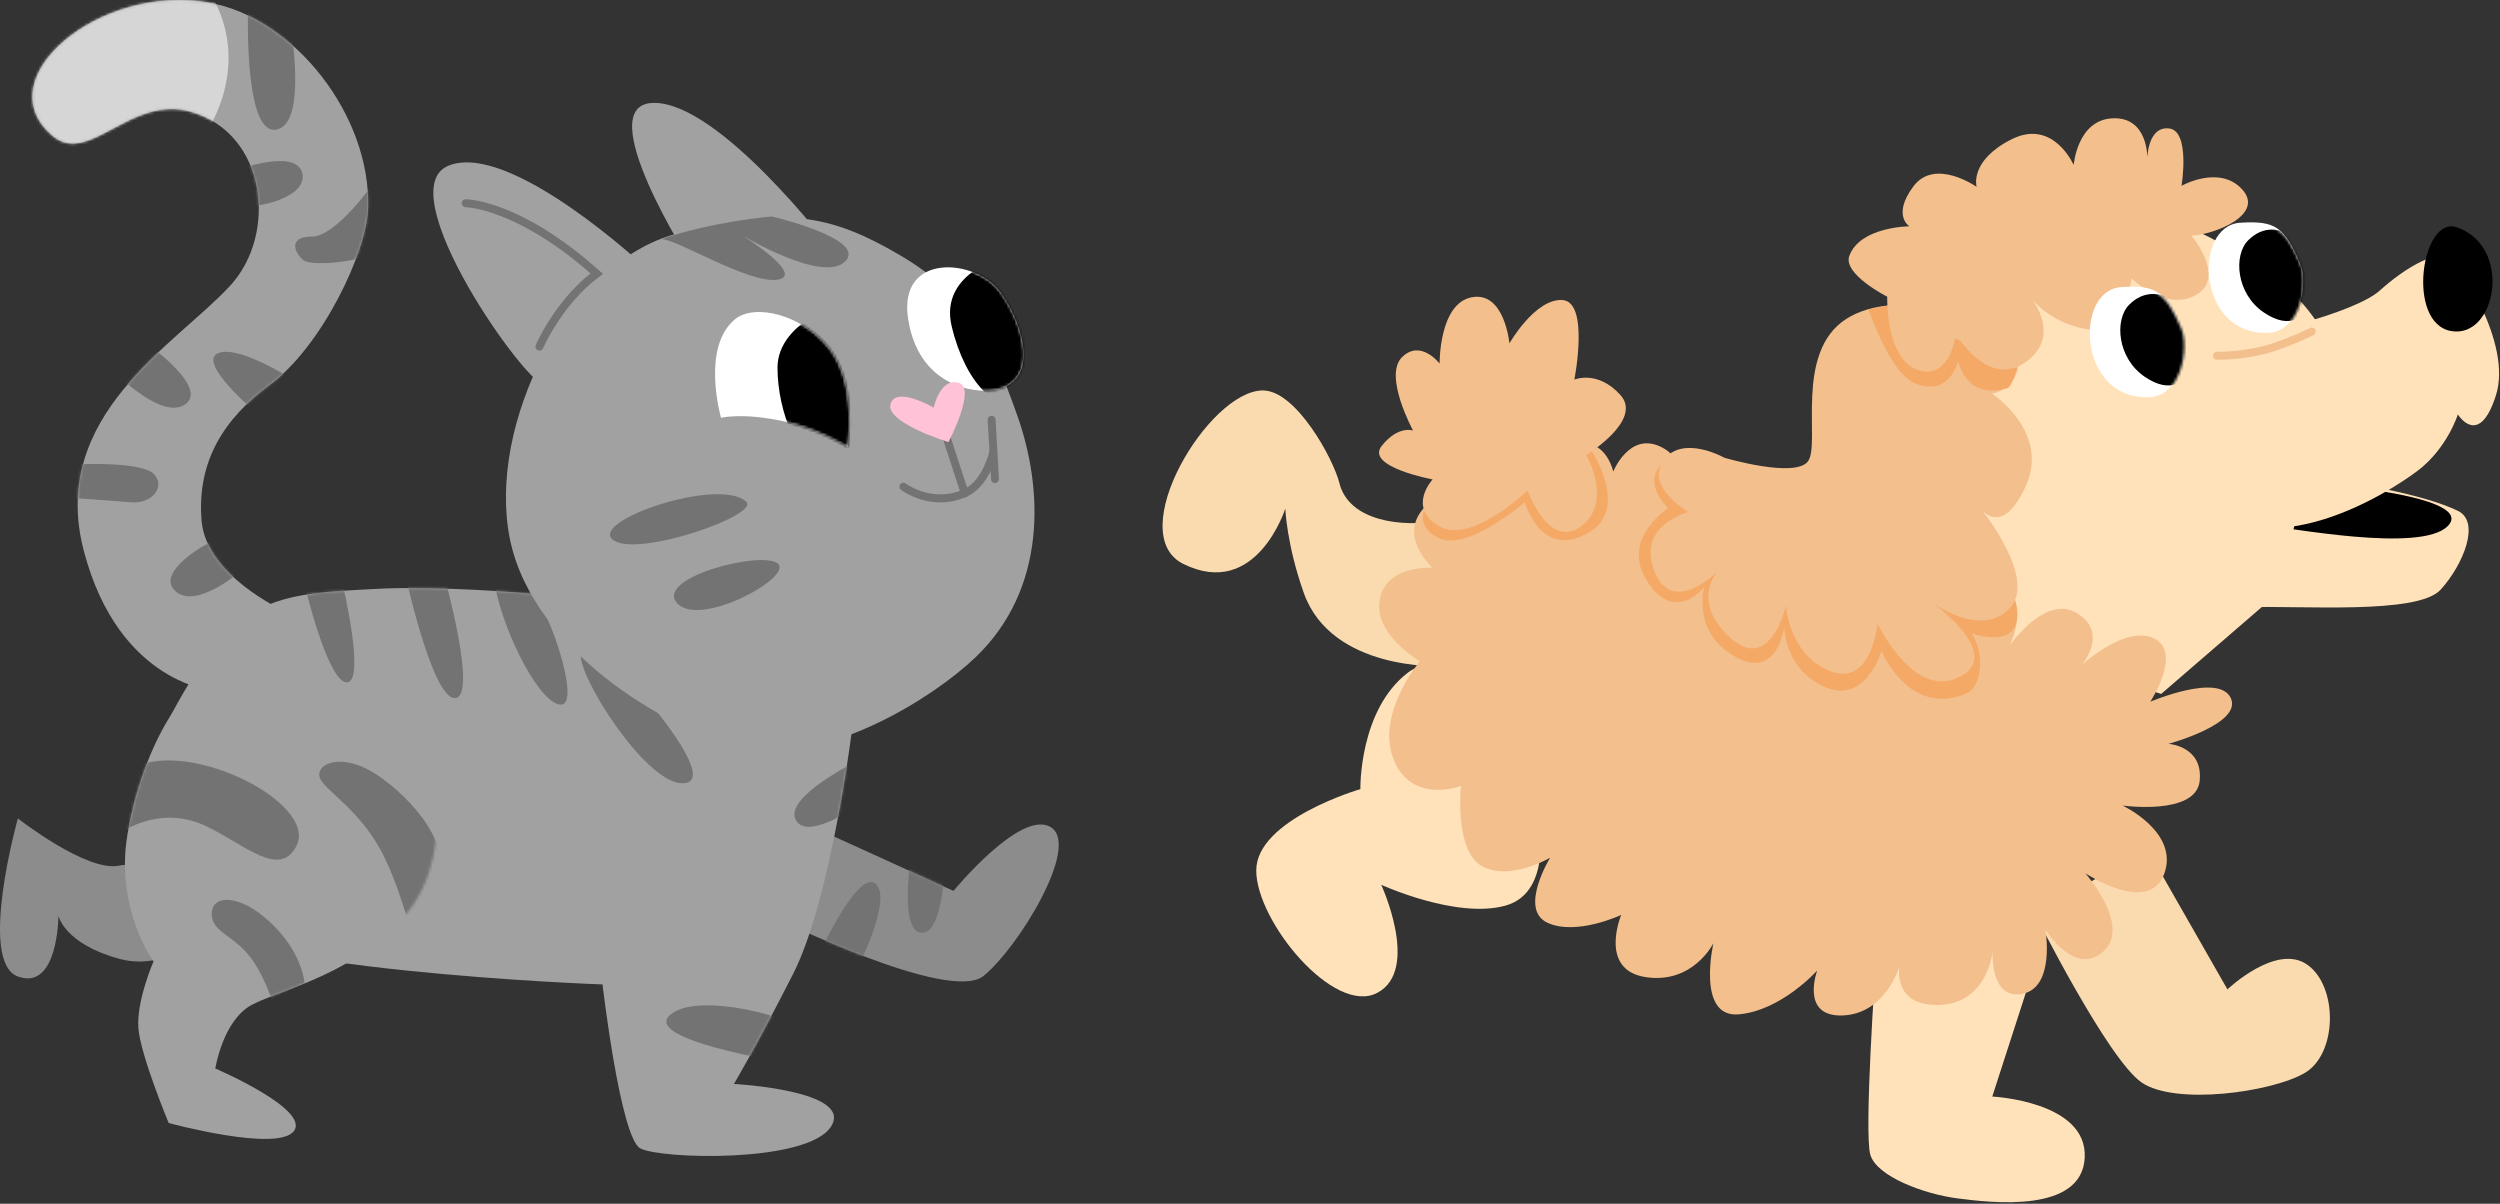 <?xml version="1.0" encoding="UTF-8"?> <svg xmlns="http://www.w3.org/2000/svg" width="945" height="455" viewBox="0 0 945 455" fill="none"><rect x="0" y="0" width="945" height="455" fill="#333333" stroke="none"/><path d="M83.438 348.049C83.438 348.049 65.988 368.069 45.218 362.469C24.438 356.869 22.098 346.219 22.098 346.219C22.098 346.219 21.968 374.679 6.758 369.109C-8.452 363.539 6.758 309.369 6.758 309.369C6.758 309.369 32.758 329.739 44.978 327.219C57.208 324.699 87.568 334.369 83.428 348.049H83.438Z" fill="#8C8C8C"></path><path d="M310.956 314.229L360.426 336.759C360.426 336.759 385.866 305.709 397.206 312.669C408.546 319.639 384.986 358.149 371.826 368.869C358.666 379.589 291.286 346.079 291.286 346.079L310.966 314.219L310.956 314.229Z" fill="#8C8C8C"></path><path d="M162.173 279.609C162.173 279.609 173.413 320.159 154.623 344.159C135.833 368.149 106.003 373.979 95.113 379.869C84.223 385.749 81.383 403.899 81.383 403.899C81.383 403.899 117.113 419.199 111.143 427.479C105.163 435.749 63.763 424.499 63.763 424.499C63.763 424.499 53.183 399.089 52.323 388.789C51.453 378.499 58.043 363.379 58.043 363.379C58.043 363.379 46.413 347.929 47.283 323.779C48.153 299.629 75.313 192.729 162.183 279.599L162.173 279.609Z" fill="#A1A1A1"></path><path d="M322.545 272.179C322.545 272.179 314.585 339.109 299.785 368.169C284.985 397.229 277.425 409.729 277.425 409.729C277.425 409.729 323.185 412.169 314.045 425.959C304.895 439.749 249.505 438.179 242.005 434.069C234.505 429.959 227.755 372.119 227.755 372.119C227.755 372.119 82.385 366.969 65.065 344.959C47.745 322.949 47.535 299.289 69.225 262.049C90.915 224.809 106.135 224.489 142.895 222.559C179.655 220.629 322.555 228.389 322.555 272.179H322.545Z" fill="#A1A1A1"></path><mask id="mask0_282_559" style="mask-type:luminance" maskUnits="userSpaceOnUse" x="52" y="222" width="271" height="215"><path d="M322.545 272.179C322.545 272.179 314.585 339.109 299.785 368.169C284.985 397.229 277.425 409.729 277.425 409.729C277.425 409.729 323.185 412.169 314.045 425.959C304.895 439.749 249.505 438.179 242.005 434.069C234.505 429.959 227.755 372.119 227.755 372.119C227.755 372.119 82.385 366.969 65.065 344.959C47.745 322.949 47.535 299.289 69.225 262.049C90.915 224.809 106.135 224.489 142.895 222.559C179.655 220.629 322.555 228.389 322.555 272.179H322.545Z" fill="white"></path></mask><g mask="url(#mask0_282_559)"><path d="M187.07 221.469C190.94 240.869 204.76 267.079 212.32 266.319C219.89 265.559 206 225.109 199.19 222.079C192.38 219.049 187.07 221.469 187.07 221.469Z" fill="#737373"></path><path d="M246.479 266.769C246.479 266.769 271.769 296.649 257.589 296.059C243.409 295.469 217.589 254.229 219.609 246.769C221.629 239.309 241.469 258.399 246.479 266.769Z" fill="#737373"></path><path d="M167.744 217.009C167.744 217.009 180.814 263.529 171.984 263.879C163.154 264.219 152.594 214.589 152.594 214.589L167.744 217.009Z" fill="#737373"></path><path d="M129.474 220.549C129.474 220.549 138.364 257.919 131.094 257.919C123.824 257.919 115.134 220.949 115.134 220.949L129.474 220.549Z" fill="#737373"></path><path d="M296.344 386.049C294.594 383.819 261.974 374.959 252.964 383.979C243.954 392.989 294.434 401.199 294.434 401.199L296.344 386.049Z" fill="#737373"></path><path d="M327.131 302.639C327.131 302.639 305.441 318.589 300.821 309.979C296.201 301.369 323.471 287.969 323.471 287.969L327.141 302.639H327.131Z" fill="#737373"></path></g><path d="M368.705 248.499C395.805 222.599 394.405 184.959 384.565 157.139C374.725 129.319 366.035 111.609 340.015 96.359C314.005 81.119 296.205 77.629 255.455 88.429C214.695 99.229 183.875 160.699 192.785 203.949C201.705 247.199 256.175 279.069 285.275 283.229C314.375 287.379 352.375 264.109 368.705 248.499Z" fill="#A1A1A1"></path><path d="M313.977 93.879C313.977 93.879 272.227 38.889 247.257 38.889C222.287 38.889 261.497 99.939 261.497 99.939L313.977 93.869V93.879Z" fill="#A1A1A1"></path><path d="M243.931 101.069C243.931 101.069 193.082 53.409 169.702 62.549C146.322 71.689 199.652 146.699 205.972 145.499C212.292 144.289 244.911 102.159 243.931 101.069Z" fill="#A1A1A1"></path><path d="M106.748 230.599C106.748 230.599 77.938 217.449 76.208 196.909C74.288 174.059 85.058 157.949 101.938 145.509C121.628 130.999 138.578 95.519 139.138 78.719C140.298 43.979 111.498 6.769 78.908 0.969C37.608 -6.381 -5.522 29.799 19.808 51.309C33.668 63.079 49.248 35.589 72.308 42.299C100.928 50.629 104.918 88.489 87.058 107.929C66.638 130.159 18.238 156.939 31.668 208.179C45.008 259.069 81.338 261.159 81.338 261.159L106.758 230.609L106.748 230.599Z" fill="#A1A1A1"></path><mask id="mask1_282_559" style="mask-type:luminance" maskUnits="userSpaceOnUse" x="12" y="0" width="128" height="262"><path d="M106.748 230.599C106.748 230.599 77.938 217.449 76.208 196.909C74.288 174.059 85.058 157.949 101.938 145.509C121.628 130.999 138.578 95.519 139.138 78.719C140.298 43.979 111.498 6.769 78.908 0.969C37.608 -6.381 -5.522 29.799 19.808 51.309C33.668 63.079 49.248 35.589 72.308 42.299C100.928 50.629 104.918 88.489 87.058 107.929C66.638 130.159 18.238 156.939 31.668 208.179C45.008 259.069 81.338 261.159 81.338 261.159L106.758 230.609L106.748 230.599Z" fill="white"></path></mask><g mask="url(#mask1_282_559)"><path d="M91.045 215.849C91.045 215.849 74.235 230.569 66.305 223.459C58.375 216.349 78.454 204.649 82.624 203.749C86.794 202.849 91.055 215.849 91.055 215.849H91.045Z" fill="#737373"></path><path d="M29.993 175.469C29.993 175.469 53.833 174.389 58.273 179.279C62.713 184.169 57.253 190.549 49.573 189.879C41.893 189.209 25.373 188.109 25.373 188.109L29.993 175.469Z" fill="#737373"></path><path d="M57.048 131.049C57.048 131.049 78.668 146.659 70.088 152.789C61.518 158.919 44.498 141.729 44.498 141.729L57.048 131.049Z" fill="#737373"></path><path d="M109.842 142.969C109.842 142.969 89.421 129.929 82.141 133.649C74.861 137.369 96.431 155.639 96.431 155.639L109.852 142.969H109.842Z" fill="#737373"></path><path d="M141.615 68.659C141.615 68.659 127.205 89.419 117.905 89.419C108.605 89.419 111.405 95.729 114.715 98.389C118.015 101.039 143.455 98.879 144.685 91.759C145.915 84.639 141.615 68.669 141.615 68.669V68.659Z" fill="#737373"></path><path d="M88.557 64.609C88.557 64.609 111.717 55.729 114.227 65.349C116.737 74.959 95.187 79.389 90.647 77.509C86.107 75.629 88.557 64.609 88.557 64.609Z" fill="#737373"></path><path d="M109.716 9.139C109.716 9.139 116.606 47.629 104.096 49.029C91.587 50.429 93.847 -0.271 93.847 -0.271L109.716 9.139Z" fill="#737373"></path><path d="M76.369 52.489C76.369 52.489 97.989 24.619 77.719 -5.361C57.449 -35.331 19.119 5.129 15.679 4.979C12.229 4.829 -10.101 42.889 3.989 58.179C18.079 73.469 76.369 52.489 76.369 52.489Z" fill="#D6D6D6"></path></g><path d="M203.885 132.549C204.465 132.549 205.015 132.209 205.265 131.639C205.335 131.469 212.595 114.899 226.465 104.659L227.945 103.559L226.565 102.329C196.715 75.649 176.865 75.329 176.015 75.329C175.185 75.329 174.515 75.999 174.515 76.829C174.515 77.659 175.185 78.329 176.015 78.329C176.205 78.329 195.065 78.719 223.215 103.359C209.655 114.099 202.805 129.759 202.505 130.439C202.175 131.199 202.525 132.079 203.285 132.409C203.475 132.489 203.685 132.529 203.875 132.529L203.885 132.549Z" fill="#737373"></path><path d="M291.762 81.829C291.762 81.829 327.982 90.319 319.492 98.809C311.002 107.299 280.492 88.929 280.492 88.929C280.492 88.929 304.812 104.109 293.842 105.739C282.872 107.369 254.042 89.329 249.822 90.489C268.842 83.719 291.762 81.819 291.762 81.819V81.829Z" fill="#737373"></path><path d="M282.051 189.629C287.521 194.609 240.461 211.129 231.621 204.009C222.781 196.889 271.691 180.189 282.051 189.629Z" fill="#737373"></path><path d="M294.014 213.029C299.974 218.179 264.203 237.619 255.883 227.929C247.563 218.249 288.184 207.989 294.014 213.029Z" fill="#737373"></path><mask id="mask2_282_559" style="mask-type:luminance" maskUnits="userSpaceOnUse" x="47" y="246" width="119" height="185"><path d="M162.173 279.609C162.173 279.609 173.413 320.159 154.623 344.159C135.833 368.149 106.003 373.979 95.113 379.869C84.223 385.749 81.383 403.899 81.383 403.899C81.383 403.899 117.113 419.199 111.143 427.479C105.163 435.749 63.763 424.499 63.763 424.499C63.763 424.499 53.183 399.089 52.323 388.789C51.453 378.499 58.043 363.379 58.043 363.379C58.043 363.379 46.413 347.929 47.283 323.779C48.153 299.629 75.313 192.729 162.183 279.599L162.173 279.609Z" fill="white"></path></mask><g mask="url(#mask2_282_559)"><path d="M162.45 334.859C174.46 321.999 155.18 301.219 142.3 292.739C129.41 284.269 119.48 288.549 120.79 293.649C122.1 298.749 136.83 305.929 145.7 324.899C154.57 343.859 154.49 356.639 159.29 351.849C164.09 347.049 162.46 334.869 162.46 334.869L162.45 334.859Z" fill="#737373"></path><path d="M48.602 291.569C67.842 277.379 120.782 302.969 112.002 319.869C105.672 332.059 92.662 319.379 78.082 312.369C59.002 303.199 43.392 316.249 43.392 316.249C43.392 316.249 43.522 295.309 48.602 291.569Z" fill="#737373"></path><path d="M115.117 371.539C115.117 371.539 114.167 357.489 98.137 345.269C89.367 338.579 80.027 338.249 80.027 345.499C80.027 352.749 89.117 353.329 95.997 363.709C99.977 369.719 102.667 377.649 102.667 377.649L115.117 371.539Z" fill="#737373"></path></g><path d="M320.434 168.969C320.434 168.969 324.214 145.199 313.464 131.739C303.034 118.669 285.214 114.709 277.924 120.609C264.844 131.209 272.544 157.939 272.544 157.939C272.544 157.939 280.564 155.829 296.354 159.289C309.384 162.149 320.444 168.969 320.444 168.969H320.434Z" fill="white"></path><mask id="mask3_282_559" style="mask-type:luminance" maskUnits="userSpaceOnUse" x="270" y="117" width="52" height="52"><path d="M320.434 168.969C320.434 168.969 324.214 145.199 313.464 131.739C303.034 118.669 285.214 114.709 277.924 120.609C264.844 131.209 272.544 157.939 272.544 157.939C272.544 157.939 280.564 155.829 296.354 159.289C309.384 162.149 320.444 168.969 320.444 168.969H320.434Z" fill="white"></path></mask><g mask="url(#mask3_282_559)"><path d="M321.894 122.579C321.464 110.519 293.894 121.239 293.894 138.909C293.894 156.579 302.504 173.839 308.974 176.959C315.434 180.079 329.404 173.529 327.994 159.909C326.584 146.289 322.004 125.579 321.894 122.579Z" fill="black"></path></g><mask id="mask4_282_559" style="mask-type:luminance" maskUnits="userSpaceOnUse" x="291" y="311" width="110" height="60"><path d="M310.956 314.229L360.426 336.759C360.426 336.759 385.866 305.709 397.206 312.669C408.546 319.639 384.986 358.149 371.826 368.869C358.666 379.589 291.286 346.079 291.286 346.079L310.966 314.219L310.956 314.229Z" fill="white"></path></mask><g mask="url(#mask4_282_559)"><path d="M323.518 367.219C323.518 367.219 337.398 340.429 331.178 334.209C324.958 327.989 310.768 358.289 310.768 358.289L323.528 367.219H323.518Z" fill="#737373"></path><path d="M357.164 326.389C357.164 326.389 356.574 354.029 347.914 352.549C339.254 351.069 345.044 319.059 345.044 319.059L357.164 326.399V326.389Z" fill="#737373"></path></g><path d="M376.454 147.349C368.034 149.019 347.084 145.739 343.254 120.429C339.424 95.119 369.124 97.699 378.254 110.559C387.384 123.419 392.714 144.119 376.464 147.349H376.454Z" fill="white"></path><path d="M929.123 193.119C937.693 197.289 931.163 213.459 922.523 222.929C913.883 232.399 869.963 228.829 848.793 229.529C827.623 230.229 790.393 215.129 804.413 192.659C818.443 170.189 904.543 181.159 929.123 193.119Z" fill="#FFE2BA"></path><mask id="mask5_282_559" style="mask-type:luminance" maskUnits="userSpaceOnUse" x="342" y="101" width="45" height="47"><path d="M376.454 147.349C368.034 149.019 347.084 145.739 343.254 120.429C339.424 95.119 369.124 97.699 378.254 110.559C387.384 123.419 392.714 144.119 376.464 147.349H376.454Z" fill="white"></path></mask><g mask="url(#mask5_282_559)"><path d="M380.582 96.739C380.582 96.739 354.732 102.589 359.762 123.479C364.792 144.369 377.222 158.349 388.832 150.579C400.442 142.809 389.222 102.479 380.572 96.739H380.582Z" fill="black"></path></g><path d="M376.091 182.589C376.091 182.589 376.151 182.589 376.181 182.589C377.011 182.539 377.641 181.839 377.591 181.009L376.331 158.579C376.281 157.749 375.571 157.129 374.751 157.169C373.921 157.219 373.291 157.919 373.341 158.749L374.601 181.179C374.641 181.979 375.311 182.599 376.101 182.599L376.091 182.589Z" fill="#737373"></path><path d="M355.443 189.909C358.553 189.909 361.993 189.309 365.593 187.669C374.153 183.769 376.873 171.529 376.983 171.009C377.153 170.199 376.643 169.399 375.833 169.229C375.023 169.059 374.223 169.569 374.053 170.379C374.033 170.489 371.533 181.669 364.353 184.939C352.563 190.309 342.473 182.849 342.373 182.769C341.713 182.269 340.773 182.399 340.273 183.059C339.773 183.719 339.903 184.659 340.563 185.159C340.903 185.419 346.973 189.909 355.453 189.909H355.443Z" fill="#737373"></path><path d="M888.468 184.169C888.468 184.169 935.428 188.679 925.198 198.899C914.978 209.119 865.378 199.469 852.938 198.089C840.508 196.719 888.458 184.159 888.458 184.159L888.468 184.169Z" fill="black"></path><path d="M364.705 187.999C364.855 187.999 365.015 187.979 365.175 187.929C365.965 187.669 366.395 186.829 366.135 186.039L358.595 162.969C358.335 162.179 357.485 161.749 356.705 162.009C355.915 162.269 355.485 163.109 355.745 163.899L363.285 186.969C363.495 187.599 364.075 187.999 364.715 187.999H364.705Z" fill="#737373"></path><path d="M358.515 167.089C358.515 167.089 369.375 146.459 362.285 144.659C355.195 142.859 352.955 154.109 352.955 154.109C352.955 154.109 338.595 145.689 336.615 152.739C334.645 159.789 358.515 167.099 358.515 167.099V167.089Z" fill="#FFC2D7"></path><path d="M841.965 373.989C841.965 373.989 860.375 356.429 872.105 364.619C883.835 372.809 883.625 398.409 871.095 405.639C858.565 412.869 822.335 417.909 809.555 409.189C796.785 400.469 769.295 345.629 769.295 345.629L811.585 320.809L841.975 373.989H841.965Z" fill="#FADBAF"></path><path d="M928.214 99.139C928.214 99.139 949.894 129.229 943.464 149.429C937.034 169.629 929.074 156.639 929.074 156.639C929.074 156.639 925.054 169.599 913.654 178.109C902.254 186.619 859.414 213.909 829.684 190.399C799.944 166.889 818.134 128.499 834.234 128.499C850.334 128.499 890.164 118.299 899.544 109.839C908.924 101.379 923.214 92.269 928.214 99.139Z" fill="#FFE2BA"></path><path d="M769.536 363.599L753.076 414.499C753.076 414.499 789.036 416.239 788.026 437.539C787.016 458.839 752.396 454.599 739.916 452.989C727.436 451.379 709.476 444.779 706.996 436.529C704.516 428.269 709.026 364.609 709.026 364.609C709.026 364.609 769.546 344.619 769.546 363.599H769.536Z" fill="#FFE2BA"></path><path d="M581.391 308.369C581.391 308.369 587.621 337.149 569.091 342.319C550.561 347.489 522.101 334.449 522.101 334.449C522.101 334.449 536.961 366.619 520.621 375.289C504.281 383.949 474.861 348.349 474.861 329.039C474.861 309.729 514.221 298.289 514.221 298.289C514.221 298.289 513.651 268.429 532.181 254.259C550.701 240.089 575.631 291.609 581.381 308.379L581.391 308.369Z" fill="#FFE2BA"></path><path d="M544.672 251.809C544.672 251.809 503.342 253.719 492.822 224.099C486.352 205.869 485.842 192.259 485.842 192.259C485.842 192.259 474.932 226.779 447.322 213.179C424.382 201.879 456.902 147.589 477.362 147.589C489.932 147.589 504.022 173.459 506.282 182.589C509.832 196.929 529.722 199.599 545.132 196.729C560.532 193.849 544.672 251.819 544.672 251.819V251.809Z" fill="#FADBAF"></path><path d="M881.562 131.909C881.562 131.909 874.133 113.959 856.073 102.099C838.013 90.229 805.482 69.559 768.912 83.439C732.342 97.319 711.363 129.989 716.343 171.049C721.323 212.109 736.823 236.819 736.823 236.819L816.922 262.309L861.982 223.399L881.552 131.919L881.562 131.909Z" fill="#FFE2BA"></path><path d="M812.824 265.239C812.824 265.239 825.024 246.619 814.274 241.329C803.524 236.039 786.744 251.469 786.744 251.469C786.744 251.469 797.374 239.549 785.294 231.909C773.214 224.259 759.694 243.989 759.694 243.989C759.694 243.989 767.884 227.159 756.554 221.049C745.224 214.939 733.374 232.399 733.374 232.399C733.374 232.399 734.004 202.299 722.744 200.039C711.484 197.779 692.554 233.609 690.624 231.439C688.694 229.269 650.774 209.949 650.774 209.949C650.774 209.949 660.674 201.499 652.704 190.389C644.744 179.279 632.724 189.489 632.724 189.489C632.724 189.489 640.354 175.379 628.164 169.079C615.984 162.779 609.804 178.259 609.804 178.259C609.804 178.259 607.794 168.549 599.744 167.669C591.694 166.789 586.854 180.199 586.854 180.199C586.854 180.199 585.374 170.789 574.144 170.139C562.914 169.489 556.314 189.029 556.314 189.029C556.314 189.029 552.784 179.319 539.894 190.439C527.004 201.559 541.484 214.619 541.484 214.619C541.484 214.619 523.954 213.379 521.534 226.619C519.114 239.859 536.714 249.919 536.714 249.919C536.714 249.919 519.834 270.059 526.824 287.169C533.814 304.269 552.244 297.059 552.244 297.059C552.244 297.059 549.674 321.489 560.124 327.369C570.574 333.249 585.944 324.219 585.944 324.219C585.944 324.219 573.984 343.689 584.894 348.779C595.804 353.869 612.814 345.839 612.814 345.839C612.814 345.839 604.124 366.619 622.054 369.349C639.984 372.079 647.664 356.549 647.664 356.549C647.664 356.549 641.154 384.889 657.314 383.419C673.474 381.949 686.904 366.839 686.904 366.839C686.904 366.839 680.334 384.469 696.554 383.839C712.774 383.209 717.964 365.369 717.964 365.369C717.964 365.369 715.234 380.629 733.284 379.849C751.334 379.069 753.224 359.699 753.224 359.699C753.224 359.699 752.134 378.169 764.554 375.649C776.984 373.129 773.164 351.299 773.164 351.299C773.164 351.299 784.074 369.349 794.994 359.699C805.904 350.049 788.274 330.109 788.274 330.109C788.274 330.109 812.304 346.059 818.074 330.319C823.844 314.579 802.334 304.499 802.334 304.499C802.334 304.499 830.104 308.389 831.474 295.199C832.844 282.009 819.694 281.169 819.694 281.169C819.694 281.169 847.754 273.579 843.244 263.879C838.734 254.179 812.804 265.259 812.804 265.259L812.824 265.239Z" fill="#F2BF8D"></path><path d="M601.746 170.559C601.746 170.559 615.846 192.069 600.886 201.109C582.556 212.179 576.336 189.829 576.336 189.829C576.336 189.829 554.656 208.649 543.876 203.399C530.166 196.719 544.216 184.079 544.216 184.079L601.746 170.559Z" fill="#F5A967"></path><path d="M599.584 171.989C599.584 171.989 621.194 158.879 612.514 149.299C603.834 139.719 595.104 143.499 595.104 143.499C595.104 143.499 600.904 114.119 590.614 113.419C580.324 112.719 570.564 129.779 570.564 129.779C570.564 129.779 568.724 109.989 556.314 112.369C543.904 114.739 544.174 137.429 544.174 137.429C544.174 137.429 536.964 128.019 529.924 135.059C522.884 142.099 534.144 162.759 534.144 162.759C534.144 162.759 528.574 160.649 522.274 168.559C515.964 176.479 541.534 181.219 541.534 181.219C541.534 181.219 531.774 191.769 543.904 198.899C556.044 206.019 577.414 185.439 577.414 185.439C577.414 185.439 585.594 208.129 597.734 198.899C609.874 189.669 599.584 171.989 599.584 171.989Z" fill="#F2BF8D"></path><path d="M761.505 226.369C761.505 226.369 768.645 246.219 745.265 239.499C749.745 245.359 750.005 259.459 742.935 262.299C721.355 270.989 711.195 246.009 711.195 246.009C711.195 246.009 705.245 266.969 689.155 259.399C674.375 252.459 674.455 236.939 674.455 236.939C674.455 236.939 671.495 260.339 652.335 245.849C640.085 236.579 644.205 221.829 644.205 221.829C644.205 221.829 634.065 235.099 623.925 221.559C613.785 208.019 623.125 197.579 630.435 192.059C618.855 179.519 630.585 173.679 630.585 173.679L723.955 213.269L761.515 226.389L761.505 226.369Z" fill="#F5A967"></path><path d="M751.753 121.589C751.753 121.589 763.133 124.019 763.133 135.689C763.133 147.359 752.993 148.799 752.993 148.799C752.993 148.799 774.873 163.179 765.863 183.439C756.853 203.689 748.793 192.349 748.793 192.349C748.793 192.349 770.613 219.029 759.433 230.199C748.253 241.379 729.993 227.479 729.993 227.479C729.993 227.479 758.103 247.269 740.633 255.929C723.163 264.589 709.703 235.639 709.703 235.639C709.703 235.639 707.553 259.709 691.893 253.699C676.233 247.689 675.073 228.959 675.073 228.959C675.073 228.959 669.133 254.849 654.043 241.079C638.953 227.309 649.093 216.089 649.093 216.089C649.093 216.089 632.093 233.309 625.343 215.839C618.593 198.369 638.213 193.569 638.213 193.569C638.213 193.569 621.693 183.979 628.813 174.019C635.933 164.059 651.823 173.029 651.823 173.029C651.823 173.029 678.793 181.019 683.493 174.269C688.193 167.519 678.103 133.249 697.843 120.579C717.583 107.919 751.783 121.569 751.783 121.569L751.753 121.589Z" fill="#F2BF8D"></path><path d="M762.414 139.199C762.414 139.199 760.664 146.199 758.624 146.779C742.644 151.299 740.214 136.289 740.214 136.289C740.214 136.289 737.024 150.709 723.394 144.669C714.324 140.649 706.244 116.899 706.244 116.899L713.434 115.549L762.414 139.209V139.199Z" fill="#F5A967"></path><path d="M928.622 85.899C949.982 93.159 943.602 128.219 926.482 125.129C909.362 122.039 915.382 81.399 928.622 85.899Z" fill="black"></path><path d="M824.615 70.239C824.615 70.239 838.895 62.159 847.525 71.569C856.155 80.979 837.525 88.599 828.405 89.089C834.925 97.439 838.925 108.159 828.165 112.409C817.405 116.659 805.695 105.219 805.695 105.219C805.695 105.219 803.955 126.359 789.975 124.589C775.995 122.819 768.285 113.409 768.285 113.409C768.285 113.409 779.495 127.539 765.285 137.139C751.075 146.739 739.355 126.189 739.355 126.189C739.355 126.189 737.255 144.029 724.945 139.829C712.645 135.619 713.375 112.159 713.375 112.159C713.375 112.159 696.495 103.599 699.045 96.709C703.145 85.639 721.745 85.549 721.745 85.549C721.745 85.549 715.105 81.409 723.245 70.469C731.385 59.529 747.155 70.619 747.155 70.619C747.155 70.619 744.295 60.839 760.235 52.719C776.175 44.599 783.855 62.399 783.855 62.399C783.855 62.399 785.155 45.299 798.605 44.719C812.055 44.139 811.685 59.699 811.685 59.699C811.685 59.699 811.875 47.599 819.945 48.559C828.015 49.519 824.625 70.229 824.625 70.229L824.615 70.239Z" fill="#F2BF8D"></path><path d="M801.802 108.529C783.902 109.679 785.271 151.469 812.641 150.129C824.211 149.559 827.662 131.719 824.542 124.169C818.672 110.029 814.972 107.679 801.812 108.529H801.802Z" fill="white"></path><mask id="mask6_282_559" style="mask-type:luminance" maskUnits="userSpaceOnUse" x="790" y="108" width="36" height="43"><path d="M801.802 108.529C785.832 108.529 784.732 150.129 812.642 150.129C824.222 150.129 827.752 131.679 824.542 124.169C818.672 110.469 814.992 108.529 801.812 108.529H801.802Z" fill="white"></path></mask><g mask="url(#mask6_282_559)"><path d="M804.813 115.199C799.163 120.919 800.363 135.419 810.723 142.429C821.083 149.439 826.193 143.689 829.843 139.259C833.493 134.829 831.413 120.309 824.283 115.079C817.153 109.849 810.253 109.699 804.823 115.199H804.813Z" fill="black"></path></g><path d="M846.77 84.199C828.87 85.349 830.24 127.139 857.61 125.799C869.18 125.229 872.63 107.389 869.51 99.839C863.64 85.699 859.94 83.349 846.78 84.199H846.77Z" fill="white"></path><mask id="mask7_282_559" style="mask-type:luminance" maskUnits="userSpaceOnUse" x="835" y="84" width="36" height="42"><path d="M846.771 84.199C830.801 84.199 829.701 125.799 857.611 125.799C869.191 125.799 872.721 107.349 869.511 99.839C863.641 86.139 859.961 84.199 846.781 84.199H846.771Z" fill="white"></path></mask><g mask="url(#mask7_282_559)"><path d="M849.782 90.859C844.132 96.579 845.332 111.079 855.692 118.089C866.052 125.099 871.162 119.349 874.812 114.919C878.462 110.489 876.382 95.969 869.252 90.739C862.122 85.509 855.222 85.359 849.792 90.859H849.782Z" fill="black"></path></g><path d="M838.572 135.979C841.132 135.979 851.222 135.749 860.902 132.329C869.432 129.319 874.342 126.749 874.552 126.649C875.282 126.259 875.562 125.359 875.182 124.619C874.802 123.879 873.892 123.599 873.152 123.989C873.102 124.019 868.212 126.569 859.902 129.499C849.472 133.179 838.142 132.969 838.032 132.969C837.182 132.959 836.522 133.609 836.502 134.439C836.482 135.269 837.142 135.949 837.972 135.969C838.032 135.969 838.232 135.969 838.572 135.969V135.979Z" fill="#F2BF8D"></path></svg> 